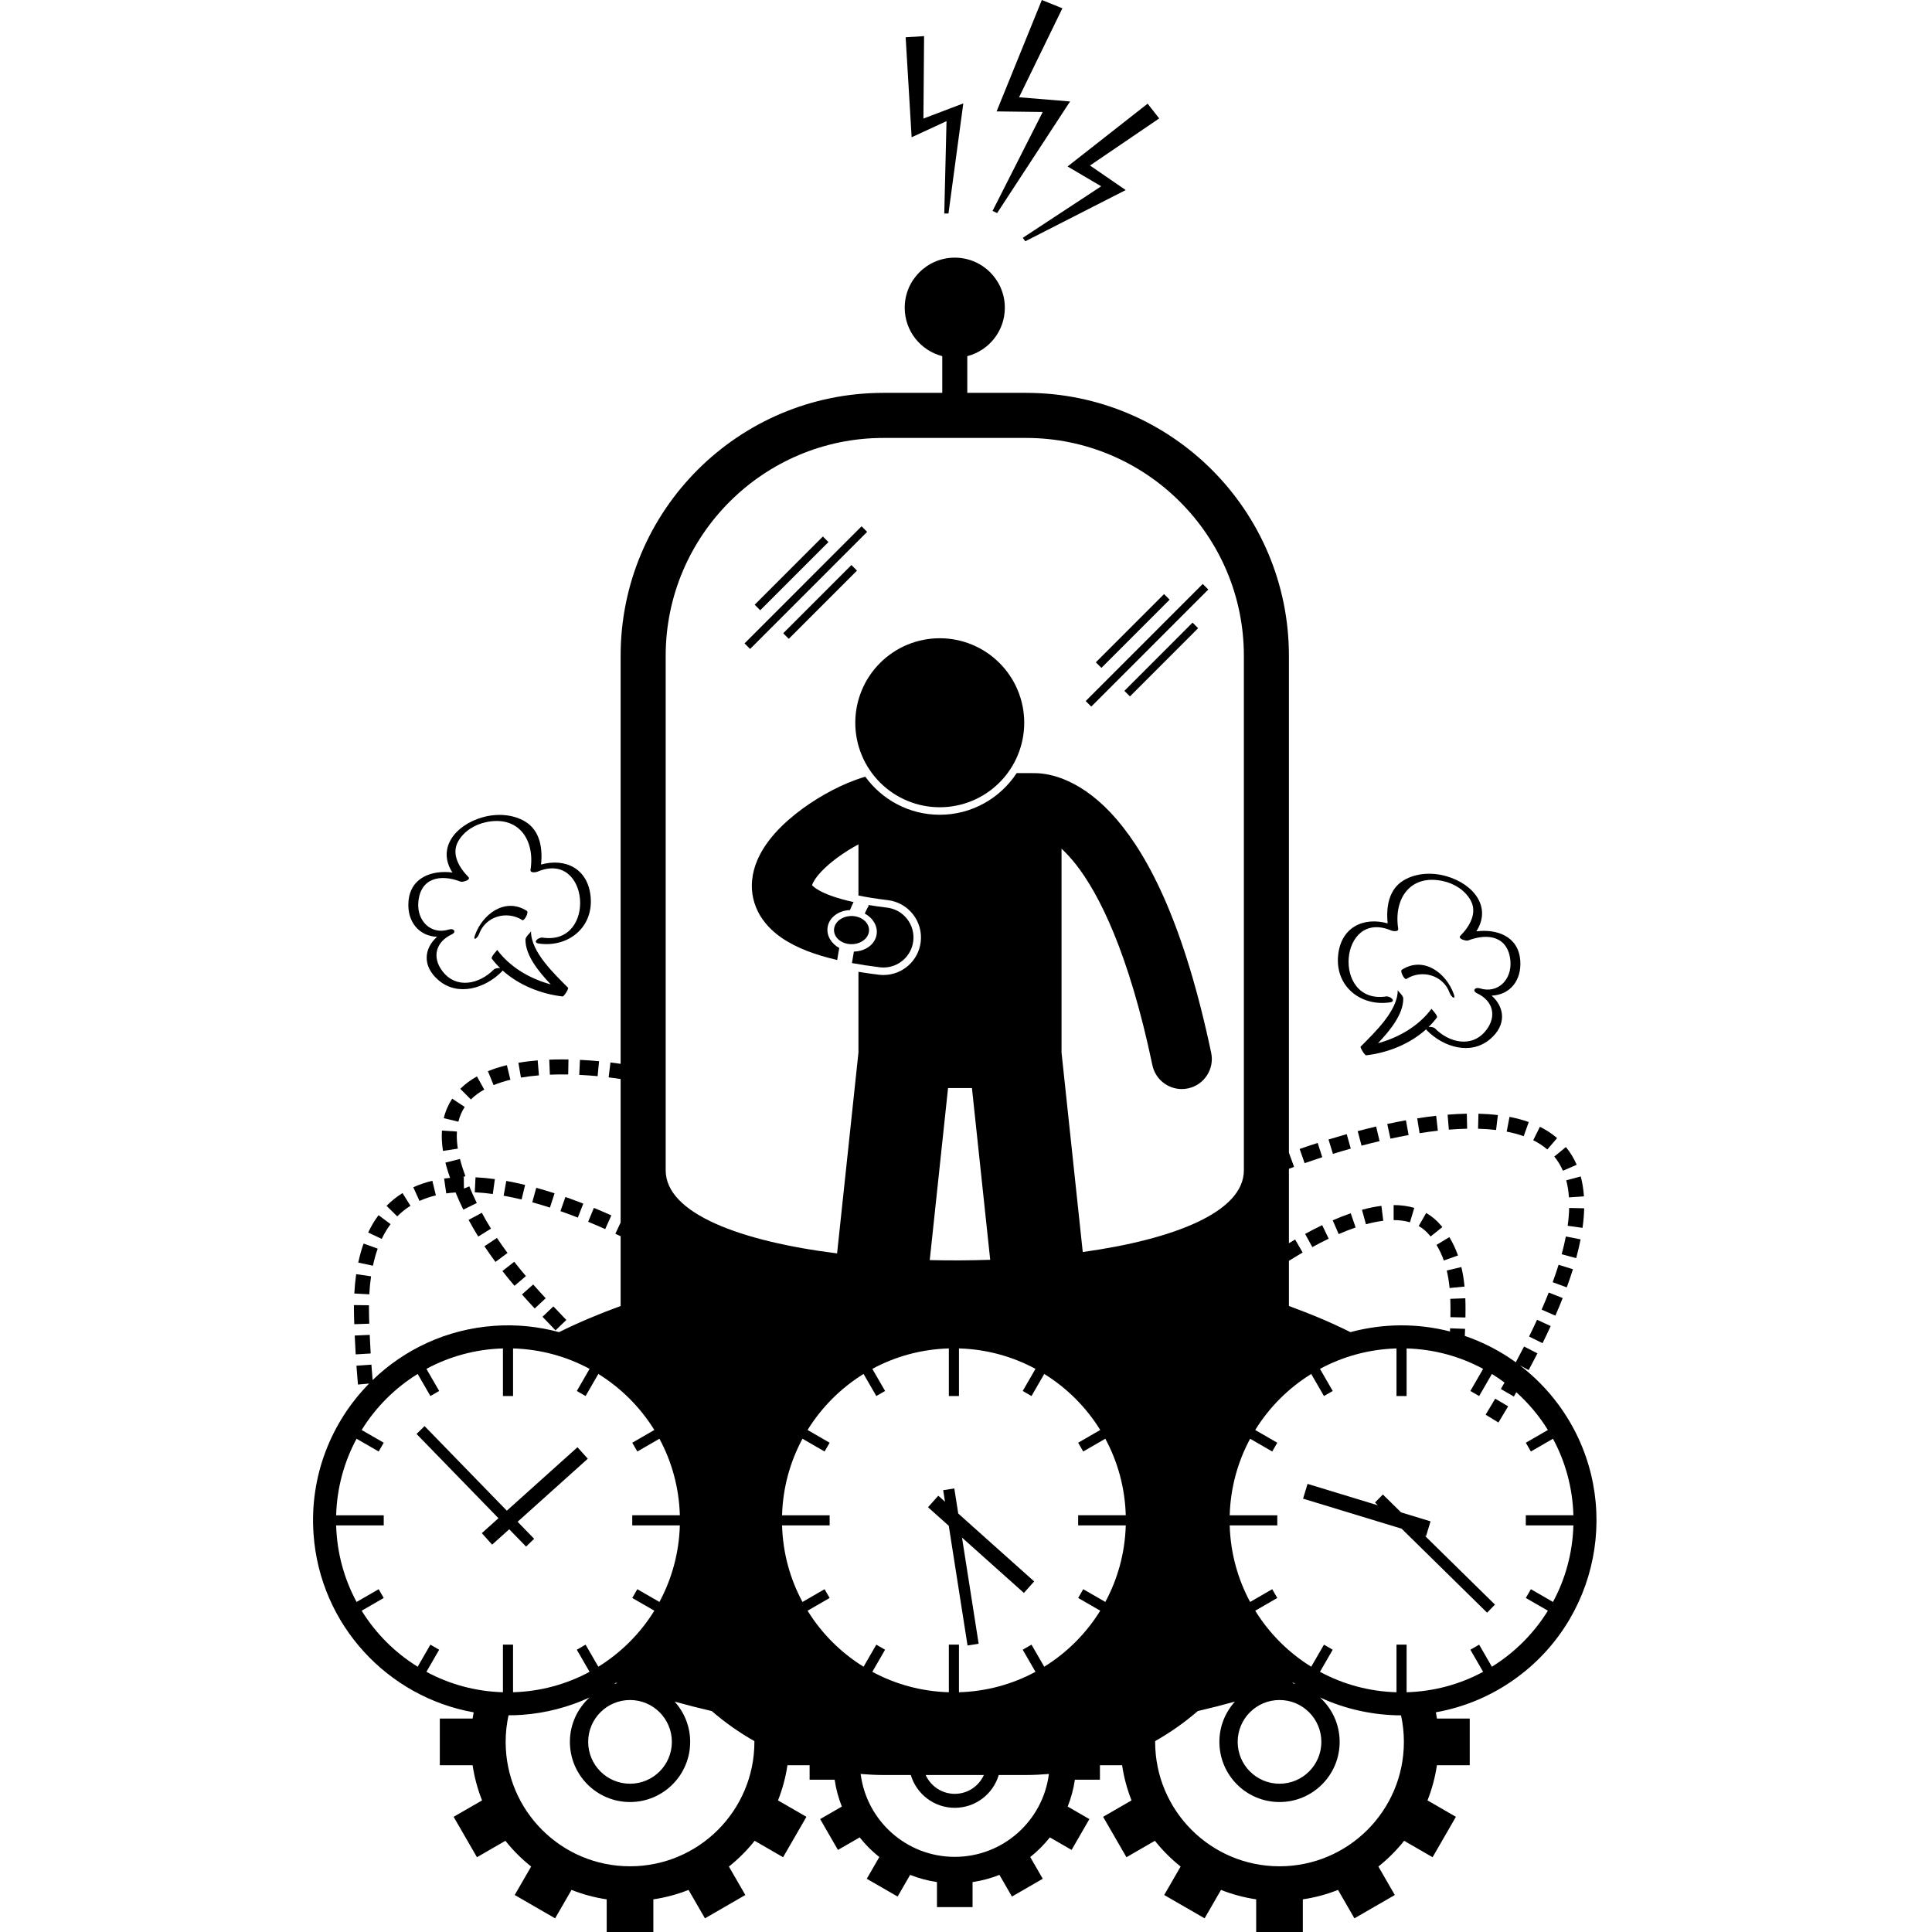 <?xml version="1.0"?>
<svg xmlns="http://www.w3.org/2000/svg" xmlns:xlink="http://www.w3.org/1999/xlink" width="1000" zoomAndPan="magnify" viewBox="0 0 750 750" height="1000" preserveAspectRatio="xMidYMid meet" version="1.0">
  <path fill="#000000" d="M 562.73 500.012 L 568.531 499.449 C 568.285 496.91 567.898 494.375 567.301 491.867 L 561.629 493.215 C 562.152 495.414 562.504 497.688 562.73 500.012 Z M 562.73 500.012 " fill-opacity="1" fill-rule="nonzero"/>
  <path fill="#000000" d="M 549.016 468.906 C 546.465 468.145 543.773 467.809 541.008 467.809 L 541.008 473.641 C 543.305 473.637 545.426 473.918 547.344 474.496 Z M 549.016 468.906 " fill-opacity="1" fill-rule="nonzero"/>
  <path fill="#000000" d="M 554.957 479.512 C 555.094 479.672 555.23 479.84 555.359 480 L 559.914 476.363 C 559.758 476.164 559.598 475.969 559.438 475.773 C 557.742 473.742 555.785 472.109 553.641 470.883 L 550.742 475.941 C 552.293 476.832 553.691 477.992 554.957 479.512 Z M 554.957 479.512 " fill-opacity="1" fill-rule="nonzero"/>
  <path fill="#000000" d="M 568.879 511.445 C 568.895 510.363 568.91 509.281 568.91 508.191 C 568.91 506.793 568.891 505.387 568.836 503.98 L 563.008 504.207 C 563.059 505.527 563.082 506.855 563.078 508.191 C 563.082 509.23 563.066 510.277 563.047 511.324 Z M 568.879 511.445 " fill-opacity="1" fill-rule="nonzero"/>
  <path fill="#000000" d="M 536.266 468.113 C 533.793 468.418 531.27 468.941 528.715 469.641 L 530.258 475.266 C 532.582 474.629 534.836 474.164 536.98 473.898 Z M 536.266 468.113 " fill-opacity="1" fill-rule="nonzero"/>
  <path fill="#000000" d="M 506.645 479.004 L 509.438 484.121 L 509.441 484.121 C 511.543 482.973 513.668 481.875 515.793 480.852 L 513.27 475.594 C 511.043 476.668 508.828 477.809 506.645 479.004 Z M 506.645 479.004 " fill-opacity="1" fill-rule="nonzero"/>
  <path fill="#000000" d="M 517.348 473.723 L 519.676 479.074 C 521.891 478.109 524.086 477.246 526.25 476.504 L 524.359 470.988 C 522.031 471.785 519.688 472.707 517.348 473.723 Z M 517.348 473.723 " fill-opacity="1" fill-rule="nonzero"/>
  <path fill="#000000" d="M 565.988 487.375 C 565.129 484.945 564.027 482.555 562.629 480.25 L 557.645 483.277 C 558.824 485.215 559.75 487.227 560.488 489.316 Z M 565.988 487.375 " fill-opacity="1" fill-rule="nonzero"/>
  <path fill="#000000" d="M 226.434 467.242 L 226.43 467.242 C 224.156 466.355 221.844 465.488 219.492 464.668 L 217.562 470.168 C 219.84 470.969 222.094 471.805 224.309 472.672 Z M 226.434 467.242 " fill-opacity="1" fill-rule="nonzero"/>
  <path fill="#000000" d="M 206.625 466.727 C 208.918 467.363 211.211 468.055 213.488 468.789 L 215.285 463.246 C 212.934 462.48 210.559 461.762 208.172 461.105 Z M 206.625 466.727 " fill-opacity="1" fill-rule="nonzero"/>
  <path fill="#000000" d="M 203.852 459.98 L 203.848 459.984 L 203.852 459.984 Z M 203.852 459.98 " fill-opacity="1" fill-rule="nonzero"/>
  <path fill="#000000" d="M 195.512 464.176 C 197.816 464.59 200.145 465.086 202.477 465.648 L 203.848 459.984 C 201.414 459.391 198.977 458.871 196.543 458.434 Z M 195.512 464.176 " fill-opacity="1" fill-rule="nonzero"/>
  <path fill="#000000" d="M 173.23 463.277 C 174.41 463.109 175.625 462.988 176.855 462.902 C 177.793 465.191 178.797 467.414 179.859 469.578 L 185.09 467.008 C 184.062 464.91 183.09 462.758 182.184 460.543 L 180.102 461.395 L 180.043 456.934 L 180.039 456.934 C 179.898 456.938 179.762 456.949 179.621 456.953 L 180.656 456.578 C 180.277 455.535 179.918 454.48 179.57 453.414 C 179.176 452.203 178.84 451.031 178.559 449.902 L 172.902 451.332 C 173.223 452.59 173.594 453.887 174.023 455.211 C 174.25 455.902 174.488 456.574 174.723 457.254 C 173.949 457.332 173.172 457.395 172.41 457.5 Z M 173.23 463.277 " fill-opacity="1" fill-rule="nonzero"/>
  <path fill="#000000" d="M 143.527 518.195 L 137.703 518.449 C 137.809 520.953 137.938 523.395 138.078 525.77 L 143.898 525.422 C 143.758 523.078 143.637 520.672 143.527 518.195 Z M 143.527 518.195 " fill-opacity="1" fill-rule="nonzero"/>
  <path fill="#000000" d="M 167.84 458.367 L 167.84 458.371 L 167.844 458.367 Z M 167.84 458.367 " fill-opacity="1" fill-rule="nonzero"/>
  <path fill="#000000" d="M 162.848 466.203 C 164.848 465.293 166.969 464.578 169.207 464.039 L 167.84 458.371 C 165.277 458.988 162.797 459.82 160.434 460.895 Z M 162.848 466.203 " fill-opacity="1" fill-rule="nonzero"/>
  <path fill="#000000" d="M 144.047 495.465 L 138.273 494.633 L 138.273 494.629 C 137.93 497.004 137.688 499.504 137.543 502.137 L 143.363 502.453 C 143.496 499.984 143.727 497.656 144.047 495.465 Z M 144.047 495.465 " fill-opacity="1" fill-rule="nonzero"/>
  <path fill="#000000" d="M 230.543 468.898 L 228.32 474.289 C 230.582 475.223 232.793 476.18 234.941 477.141 L 237.324 471.816 C 235.129 470.832 232.863 469.855 230.543 468.898 Z M 230.543 468.898 " fill-opacity="1" fill-rule="nonzero"/>
  <path fill="#000000" d="M 151.621 475.215 L 146.953 471.723 C 145.441 473.738 144.094 475.98 142.918 478.453 L 148.188 480.953 C 149.203 478.809 150.352 476.91 151.621 475.215 Z M 151.621 475.215 " fill-opacity="1" fill-rule="nonzero"/>
  <path fill="#000000" d="M 146.629 484.723 L 141.141 482.754 C 140.32 485.051 139.629 487.508 139.07 490.141 L 144.773 491.348 C 145.281 488.957 145.902 486.746 146.629 484.723 Z M 146.629 484.723 " fill-opacity="1" fill-rule="nonzero"/>
  <path fill="#000000" d="M 184.305 462.844 C 186.598 462.961 188.941 463.184 191.312 463.508 L 192.102 457.727 C 189.578 457.387 187.074 457.145 184.598 457.023 Z M 184.305 462.844 " fill-opacity="1" fill-rule="nonzero"/>
  <path fill="#000000" d="M 137.531 514.055 L 143.359 513.852 C 143.328 512.941 143.297 512.023 143.273 511.094 C 143.238 509.984 143.223 508.902 143.223 507.84 C 143.223 507.457 143.227 507.074 143.227 506.699 L 137.398 506.637 C 137.395 507.031 137.391 507.434 137.391 507.84 C 137.391 508.957 137.41 510.102 137.445 511.273 C 137.469 512.199 137.504 513.129 137.531 514.055 Z M 137.531 514.055 " fill-opacity="1" fill-rule="nonzero"/>
  <path fill="#000000" d="M 159.34 468.082 L 156.25 463.141 C 154.031 464.527 151.953 466.18 150.055 468.109 L 154.207 472.199 C 155.781 470.602 157.496 469.238 159.34 468.082 Z M 159.34 468.082 " fill-opacity="1" fill-rule="nonzero"/>
  <path fill="#000000" d="M 189.41 415.836 L 191.609 421.238 C 193.645 420.406 195.836 419.719 198.137 419.164 L 196.766 413.496 C 194.23 414.109 191.762 414.879 189.41 415.836 Z M 189.41 415.836 " fill-opacity="1" fill-rule="nonzero"/>
  <path fill="#000000" d="M 201.242 412.574 L 202.23 418.324 C 204.516 417.934 206.859 417.648 209.215 417.449 L 208.73 411.637 C 206.227 411.844 203.719 412.148 201.242 412.574 Z M 201.242 412.574 " fill-opacity="1" fill-rule="nonzero"/>
  <path fill="#000000" d="M 224.859 417.258 C 227.41 417.379 229.816 417.566 231.996 417.77 L 232.551 411.965 L 232.547 411.965 C 230.289 411.75 227.793 411.559 225.141 411.434 Z M 224.859 417.258 " fill-opacity="1" fill-rule="nonzero"/>
  <path fill="#000000" d="M 175.539 426.504 C 174.07 428.734 172.953 431.262 172.273 434.074 L 177.941 435.441 C 178.469 433.27 179.305 431.387 180.406 429.719 L 175.543 426.504 Z M 175.539 426.504 " fill-opacity="1" fill-rule="nonzero"/>
  <path fill="#000000" d="M 211.84 503.98 C 210.238 502.262 208.613 500.48 206.984 498.637 L 202.621 502.504 C 204.289 504.387 205.945 506.203 207.574 507.953 Z M 211.84 503.98 " fill-opacity="1" fill-rule="nonzero"/>
  <path fill="#000000" d="M 204.16 495.375 C 202.633 493.578 201.117 491.73 199.621 489.816 L 195.035 493.414 C 196.582 495.391 198.148 497.305 199.719 499.148 Z M 204.16 495.375 " fill-opacity="1" fill-rule="nonzero"/>
  <path fill="#000000" d="M 178.676 422.676 L 182.789 426.809 C 184.262 425.344 186.008 424.066 187.988 422.965 L 185.148 417.867 C 182.773 419.191 180.586 420.777 178.676 422.676 Z M 178.676 422.676 " fill-opacity="1" fill-rule="nonzero"/>
  <path fill="#000000" d="M 219.852 512.398 C 218.23 510.711 216.543 508.961 214.82 507.148 L 210.594 511.168 L 210.59 511.164 C 212.336 513 214.031 514.758 215.652 516.441 Z M 219.852 512.398 " fill-opacity="1" fill-rule="nonzero"/>
  <path fill="#000000" d="M 213.219 411.359 L 213.457 417.188 C 215.07 417.121 216.672 417.094 218.25 417.094 C 219.031 417.094 219.809 417.098 220.574 417.113 L 220.68 411.285 L 220.68 411.281 C 219.879 411.27 219.07 411.258 218.25 411.262 C 216.602 411.258 214.918 411.289 213.219 411.359 Z M 213.219 411.359 " fill-opacity="1" fill-rule="nonzero"/>
  <path fill="#000000" d="M 197.02 486.402 C 195.617 484.508 194.246 482.566 192.91 480.559 L 188.055 483.789 C 189.449 485.883 190.879 487.906 192.332 489.871 Z M 197.02 486.402 " fill-opacity="1" fill-rule="nonzero"/>
  <path fill="#000000" d="M 190.602 476.957 C 189.367 474.961 188.176 472.91 187.039 470.801 L 181.91 473.562 C 183.105 475.785 184.352 477.934 185.645 480.027 Z M 190.602 476.957 " fill-opacity="1" fill-rule="nonzero"/>
  <path fill="#000000" d="M 171.492 440.914 C 171.496 442.777 171.652 444.734 171.969 446.781 L 177.73 445.891 C 177.453 444.109 177.324 442.457 177.324 440.914 C 177.324 440.348 177.344 439.793 177.379 439.258 L 171.559 438.891 C 171.516 439.551 171.492 440.227 171.492 440.914 Z M 171.492 440.914 " fill-opacity="1" fill-rule="nonzero"/>
  <path fill="#000000" d="M 240.926 474.562 L 238.883 478.941 C 239.578 479.27 240.25 479.59 240.926 479.914 L 240.926 506.992 C 232.387 510.09 224.391 513.48 217.031 517.137 C 209.035 514.965 200.547 514.062 191.812 514.688 C 173.383 516.004 156.977 523.82 144.656 535.73 C 144.484 533.785 144.324 531.801 144.18 529.754 L 138.363 530.164 L 138.367 530.164 C 138.543 532.676 138.738 535.117 138.957 537.48 L 143.297 537.09 C 128.582 552.047 120.109 573.004 121.719 595.582 C 124.238 630.887 150.57 658.793 183.883 664.727 C 183.73 665.523 183.59 666.328 183.469 667.137 L 170.734 667.137 L 170.734 685.25 L 183.469 685.25 C 184.168 690.004 185.414 694.578 187.133 698.914 L 176.098 705.285 L 185.156 720.973 L 196.199 714.594 C 199.137 718.297 202.488 721.648 206.191 724.59 L 199.812 735.637 L 215.496 744.695 L 221.867 733.66 C 226.203 735.375 230.77 736.625 235.523 737.324 L 235.523 750.062 L 253.629 750.062 L 253.629 737.324 C 258.383 736.625 262.953 735.375 267.289 733.66 L 273.66 744.695 L 289.336 735.637 L 282.961 724.594 C 286.66 721.652 290.016 718.297 292.953 714.594 L 303.996 720.973 L 313.051 705.285 L 302.02 698.914 C 303.734 694.574 304.984 690.004 305.684 685.25 L 314.289 685.25 L 314.289 690.879 L 324.008 690.879 C 324.539 694.508 325.492 697.996 326.801 701.309 L 318.383 706.168 L 325.293 718.141 L 333.723 713.273 C 335.965 716.102 338.523 718.66 341.348 720.902 L 336.48 729.332 L 348.449 736.246 L 353.309 727.82 C 356.617 729.133 360.105 730.086 363.73 730.617 L 363.73 740.34 L 377.547 740.34 L 377.547 730.617 C 381.176 730.086 384.664 729.133 387.973 727.82 L 392.836 736.246 L 404.797 729.332 L 399.934 720.902 C 402.758 718.66 405.316 716.102 407.559 713.273 L 415.988 718.141 L 422.898 706.168 L 414.477 701.309 C 415.789 697.996 416.738 694.508 417.273 690.879 L 426.992 690.879 L 426.992 685.25 L 435.598 685.25 C 436.297 690.004 437.543 694.574 439.258 698.91 L 428.227 705.285 L 437.285 720.973 L 448.328 714.594 C 451.266 718.297 454.617 721.648 458.316 724.59 L 451.941 735.637 L 467.625 744.695 L 473.992 733.66 C 478.328 735.375 482.898 736.621 487.648 737.32 L 487.648 750.062 L 505.758 750.062 L 505.758 737.32 C 510.512 736.621 515.082 735.375 519.418 733.656 L 525.785 744.695 L 541.465 735.637 L 535.09 724.59 C 538.789 721.652 542.145 718.297 545.082 714.594 L 556.129 720.973 L 565.184 705.285 L 554.152 698.91 C 555.867 694.574 557.113 690.004 557.812 685.25 L 570.551 685.25 L 570.551 667.133 L 557.812 667.133 C 557.695 666.32 557.551 665.516 557.398 664.711 C 568.543 662.727 579.414 658.219 589.129 651.02 C 622.711 626.133 629.762 578.723 604.883 545.129 C 600.551 539.281 595.531 534.258 590.027 530.047 L 593.414 531.875 C 594.602 529.66 595.746 527.492 596.832 525.367 L 591.645 522.711 C 590.621 524.707 589.543 526.754 588.422 528.836 C 582.309 524.41 575.633 520.988 568.641 518.598 C 568.676 517.688 568.711 516.777 568.742 515.855 L 562.918 515.648 C 562.906 516.055 562.895 516.465 562.875 516.871 C 550.309 513.652 536.98 513.684 524.254 517.137 C 516.895 513.477 508.898 510.086 500.355 506.988 L 500.355 489.457 C 502.102 488.363 503.883 487.281 505.691 486.23 L 502.766 481.184 C 501.953 481.656 501.156 482.137 500.355 482.617 L 500.355 453.723 C 500.977 453.492 501.629 453.25 502.359 452.984 L 500.363 447.504 C 500.359 447.504 500.359 447.504 500.355 447.508 L 500.355 254.57 C 500.355 198.203 454.68 152.508 398.332 152.508 L 375.5 152.508 L 375.5 138.262 C 383.879 136.102 390.074 128.516 390.074 119.461 C 390.074 108.723 381.375 100.02 370.641 100.02 C 359.91 100.02 351.207 108.723 351.207 119.461 C 351.207 128.516 357.406 136.102 365.785 138.262 L 365.785 152.508 L 342.949 152.508 C 286.605 152.508 240.926 198.203 240.926 254.57 L 240.926 412.977 C 239.824 412.812 238.508 412.629 236.977 412.441 L 236.27 418.234 C 238.188 418.465 239.75 418.691 240.926 418.875 Z M 377.309 422.383 L 384.395 489.047 C 376.609 489.312 368.738 489.355 360.926 489.168 L 368.031 422.383 Z M 512.949 676.191 C 512.949 685.168 505.68 692.438 496.707 692.438 C 487.738 692.438 480.465 685.168 480.465 676.191 C 480.465 667.219 487.738 659.945 496.707 659.945 C 505.68 659.945 512.949 667.219 512.949 676.191 Z M 370.645 696.367 C 365.609 696.367 361.285 693.363 359.344 689.055 L 381.938 689.055 C 379.996 693.363 375.676 696.367 370.645 696.367 Z M 260.816 676.191 C 260.816 685.168 253.547 692.438 244.574 692.438 C 235.605 692.438 228.332 685.168 228.332 676.191 C 228.332 667.219 235.602 659.945 244.574 659.945 C 253.547 659.945 260.816 667.219 260.816 676.191 Z M 311.523 558.516 L 320.098 563.469 L 322.062 560.062 L 313.496 555.117 C 318.957 546.289 326.41 538.828 335.238 533.367 L 340.184 541.938 L 343.59 539.973 L 338.637 531.391 C 347.52 526.594 357.617 523.77 368.34 523.457 L 368.34 541.945 L 372.27 541.945 L 372.27 523.457 C 382.996 523.77 393.09 526.594 401.973 531.391 L 397.023 539.977 L 400.426 541.938 L 405.375 533.367 C 414.199 538.828 421.652 546.285 427.113 555.113 L 418.543 560.066 L 420.508 563.473 L 429.086 558.516 C 433.883 567.398 436.707 577.5 437.02 588.23 L 418.543 588.23 L 418.539 592.16 L 437.02 592.16 C 436.707 602.891 433.883 612.988 429.086 621.871 L 420.508 616.922 L 418.543 620.324 L 427.113 625.273 C 421.652 634.102 414.199 641.559 405.371 647.02 L 400.422 638.453 L 397.02 640.422 L 401.973 648.996 C 393.09 653.793 382.992 656.617 372.266 656.93 L 372.266 638.449 L 368.34 638.449 L 368.34 656.93 C 357.613 656.617 347.52 653.793 338.637 648.996 L 343.582 640.422 L 340.184 638.453 L 335.238 647.023 C 326.414 641.562 318.957 634.105 313.5 625.277 L 322.062 620.328 L 320.094 616.926 L 311.523 621.875 C 306.727 612.992 303.902 602.895 303.594 592.164 L 322.066 592.164 L 322.066 588.234 L 303.594 588.234 C 303.902 577.5 306.727 567.402 311.523 558.516 Z M 239.594 653.387 C 239.195 653.477 238.801 653.586 238.406 653.695 C 238.645 653.539 238.879 653.375 239.117 653.215 C 239.273 653.273 239.434 653.328 239.594 653.387 Z M 502.848 653.684 C 502.461 653.582 502.082 653.473 501.688 653.387 C 501.84 653.332 501.992 653.277 502.141 653.223 C 502.375 653.379 502.613 653.531 502.848 653.684 Z M 165.535 648.996 L 170.484 640.422 L 167.082 638.453 L 162.137 647.023 C 153.312 641.562 145.859 634.105 140.398 625.277 L 148.961 620.328 L 146.996 616.926 L 138.422 621.875 C 133.629 612.992 130.801 602.895 130.492 592.164 L 148.969 592.164 L 148.965 588.234 L 130.492 588.234 C 130.801 577.504 133.625 567.402 138.422 558.52 L 146.996 563.469 L 148.965 560.062 L 140.395 555.121 C 145.855 546.289 153.312 538.832 162.137 533.367 L 167.086 541.941 L 170.488 539.973 L 165.535 531.395 C 174.418 526.598 184.516 523.77 195.242 523.461 L 195.242 541.945 L 199.168 541.945 L 199.168 523.461 C 209.895 523.77 219.988 526.594 228.875 531.391 L 223.922 539.977 L 227.324 541.941 L 232.273 533.367 C 241.098 538.832 248.555 546.289 254.012 555.117 L 245.445 560.066 L 247.41 563.473 L 255.988 558.516 C 260.781 567.402 263.609 577.5 263.918 588.23 L 245.441 588.23 L 245.438 592.16 L 263.914 592.16 C 263.602 602.891 260.781 612.992 255.988 621.875 L 247.406 616.922 L 245.441 620.328 L 254.012 625.273 C 248.551 634.102 241.098 641.559 232.27 647.023 L 227.324 638.453 L 223.918 640.422 L 228.871 649 C 219.988 653.797 209.891 656.621 199.164 656.93 L 199.164 638.449 L 195.238 638.449 L 195.238 656.93 C 184.512 656.617 174.418 653.793 165.535 648.996 Z M 244.57 724.492 C 217.902 724.492 196.293 702.875 196.293 676.191 C 196.293 672.652 196.684 669.203 197.41 665.875 C 199.129 665.871 200.852 665.828 202.59 665.703 C 211.961 665.035 220.805 662.672 228.859 658.961 C 224.184 663.23 221.234 669.355 221.234 676.188 C 221.234 689.094 231.68 699.547 244.578 699.547 C 257.473 699.547 267.922 689.094 267.922 676.188 C 267.922 670.168 265.625 664.699 261.887 660.559 C 266.574 661.863 271.383 663.094 276.309 664.234 C 281.406 668.641 286.945 672.551 292.852 675.891 C 292.852 675.988 292.859 676.09 292.859 676.191 C 292.859 702.875 271.238 724.492 244.57 724.492 Z M 370.637 720.828 C 351.871 720.828 336.398 706.797 334.102 688.648 C 337.02 688.898 339.965 689.055 342.949 689.055 L 353.574 689.055 C 355.762 696.422 362.57 701.793 370.645 701.793 C 378.715 701.793 385.52 696.422 387.711 689.055 L 398.332 689.055 C 401.316 689.055 404.262 688.898 407.184 688.648 C 404.883 706.797 389.402 720.828 370.637 720.828 Z M 544.988 676.191 C 544.988 702.875 523.367 724.492 496.703 724.492 C 470.035 724.492 448.426 702.875 448.426 676.191 C 448.426 676.094 448.434 675.992 448.434 675.891 C 454.34 672.551 459.875 668.641 464.977 664.234 C 469.902 663.094 474.711 661.867 479.398 660.559 C 475.66 664.699 473.363 670.168 473.363 676.188 C 473.363 689.098 483.809 699.547 496.707 699.547 C 509.602 699.547 520.051 689.098 520.051 676.188 C 520.051 669.359 517.102 663.234 512.426 658.965 C 522.316 663.508 533.059 665.863 543.879 665.902 C 544.598 669.219 544.988 672.66 544.988 676.191 Z M 542.117 523.461 L 542.117 541.945 L 546.043 541.945 L 546.043 523.461 C 556.77 523.77 566.867 526.594 575.75 531.391 L 570.797 539.977 L 574.203 541.941 L 579.152 533.367 C 580.836 534.41 582.477 535.52 584.055 536.703 C 583.578 537.543 583.125 538.359 582.633 539.219 L 587.684 542.133 C 588.012 541.562 588.305 541.023 588.625 540.465 C 593.379 544.727 597.516 549.66 600.891 555.117 L 592.32 560.066 L 594.285 563.473 L 602.863 558.516 C 607.66 567.402 610.48 577.5 610.793 588.23 L 592.316 588.23 L 592.316 592.16 L 610.793 592.16 C 610.48 602.891 607.66 612.992 602.863 621.875 L 594.285 616.922 L 592.32 620.328 L 600.891 625.273 C 595.43 634.102 587.973 641.559 579.148 647.023 L 574.199 638.453 L 570.797 640.422 L 575.746 649 C 566.863 653.797 556.77 656.621 546.043 656.93 L 546.043 638.449 L 542.117 638.449 L 542.117 656.93 C 531.391 656.621 521.293 653.797 512.41 648.996 L 517.359 640.426 L 513.961 638.457 L 509.016 647.023 C 500.188 641.562 492.734 634.105 487.273 625.277 L 495.84 620.332 L 493.871 616.926 L 485.297 621.879 C 480.504 612.992 477.68 602.895 477.367 592.164 L 495.844 592.164 L 495.84 588.234 L 477.367 588.234 C 477.68 577.504 480.5 567.406 485.297 558.52 L 493.871 563.473 L 495.84 560.066 L 487.273 555.121 C 492.73 546.293 500.188 538.832 509.016 533.371 L 513.961 541.941 L 517.363 539.973 L 512.41 531.395 C 521.297 526.598 531.391 523.773 542.117 523.461 Z M 258.418 254.57 C 258.418 207.941 296.34 170.008 342.949 170.008 L 398.332 170.008 C 444.945 170.008 482.867 207.941 482.867 254.57 L 482.867 454.316 C 482.867 470.527 455.723 481.098 420.324 486.039 L 412.086 408.598 L 412.086 329.449 C 413.758 331.008 415.59 332.961 417.594 335.473 C 426.625 346.922 438.219 369.91 447.359 413.5 C 448.512 418.996 453.359 422.766 458.758 422.766 C 459.555 422.766 460.359 422.684 461.168 422.516 C 467.469 421.191 471.504 415.004 470.18 408.699 C 459.887 359.891 446.496 333.27 433.5 318.094 C 427.008 310.539 420.535 305.934 414.879 303.328 C 409.227 300.703 404.48 300.129 401.699 300.137 C 401.523 300.137 401.367 300.145 401.203 300.145 C 401.078 300.141 400.953 300.125 400.824 300.125 L 394.668 300.125 C 388.277 309.852 377.285 316.289 364.809 316.289 C 352.934 316.289 342.402 310.457 335.906 301.508 C 333.617 302.168 331.355 303.02 328.949 304 C 321.27 307.285 313.008 312.199 305.922 318.426 C 302.395 321.559 299.152 325.02 296.543 329.105 C 293.977 333.168 291.895 338.062 291.863 343.875 C 291.824 348.289 293.289 353.016 295.977 356.801 C 300.043 362.543 305.969 366.266 313.309 369.156 C 316.789 370.504 320.672 371.664 325.004 372.672 C 325.258 371.031 325.523 369.465 325.809 368.016 C 322.723 366.309 320.828 363.258 321.258 360.059 C 321.777 356.207 325.496 353.438 329.953 353.293 C 330.477 352.004 330.953 350.98 331.359 350.191 C 324.875 348.754 320.438 347.09 317.934 345.633 C 316.301 344.711 315.523 343.961 315.23 343.625 C 315.402 342.926 316.5 340.785 318.734 338.453 C 322.152 334.742 327.859 330.637 333.25 327.785 L 333.25 347.625 C 336.41 348.285 340.184 348.91 344.684 349.441 C 352.672 350.406 358.379 357.68 357.418 365.664 C 356.539 372.98 350.324 378.496 342.961 378.496 C 342.383 378.496 341.793 378.461 341.207 378.395 C 338.418 378.055 335.777 377.676 333.25 377.258 L 333.25 408.598 L 324.957 486.57 C 287.621 481.887 258.418 471.137 258.418 454.316 Z M 258.418 254.57 " fill-opacity="1" fill-rule="nonzero"/>
  <path fill="#000000" d="M 425.406 257.109 L 451.879 230.625 L 454.039 232.789 L 427.57 259.27 Z M 425.406 257.109 " fill-opacity="1" fill-rule="nonzero"/>
  <path fill="#000000" d="M 436.484 268.188 L 462.953 241.703 L 465.113 243.867 L 438.645 270.348 Z M 436.484 268.188 " fill-opacity="1" fill-rule="nonzero"/>
  <path fill="#000000" d="M 421.469 272.145 L 466.898 226.695 L 469.059 228.855 L 423.629 274.305 Z M 421.469 272.145 " fill-opacity="1" fill-rule="nonzero"/>
  <path fill="#000000" d="M 292.969 234.75 L 319.441 208.266 L 321.602 210.43 L 295.129 236.91 Z M 292.969 234.75 " fill-opacity="1" fill-rule="nonzero"/>
  <path fill="#000000" d="M 304.047 245.828 L 330.52 219.348 L 332.68 221.508 L 306.207 247.992 Z M 304.047 245.828 " fill-opacity="1" fill-rule="nonzero"/>
  <path fill="#000000" d="M 289.027 249.762 L 334.461 204.312 L 336.621 206.473 L 291.191 251.926 Z M 289.027 249.762 " fill-opacity="1" fill-rule="nonzero"/>
  <path fill="#000000" d="M 375.598 638.773 L 379.914 638.094 L 373.453 596.902 L 397.473 618.375 L 401.461 613.906 L 371.988 587.555 L 370.461 577.816 L 366.148 578.492 L 366.848 582.965 L 364.246 580.637 L 360.254 585.105 L 368.312 592.309 Z M 375.598 638.773 " fill-opacity="1" fill-rule="nonzero"/>
  <path fill="#000000" d="M 193.5 589.367 L 187.039 595.168 L 191.043 599.625 L 197.68 593.664 L 204.223 600.391 L 207.352 597.348 L 200.93 590.746 L 228.18 566.273 L 224.176 561.812 L 196.75 586.445 L 164.82 553.609 L 161.691 556.656 Z M 193.5 589.367 " fill-opacity="1" fill-rule="nonzero"/>
  <path fill="#000000" d="M 507.59 576.043 L 505.844 581.777 L 544.109 593.438 L 577.285 626.035 L 580.348 622.914 L 553.141 596.188 L 553.59 596.324 L 555.336 590.59 L 543.895 587.105 L 536.828 580.164 L 533.77 583.277 L 534.867 584.355 Z M 507.59 576.043 " fill-opacity="1" fill-rule="nonzero"/>
  <path fill="#000000" d="M 341.551 375.496 C 342.027 375.555 342.496 375.582 342.965 375.582 C 348.781 375.582 353.812 371.238 354.527 365.316 C 355.297 358.918 350.738 353.109 344.348 352.34 C 341.68 352.023 339.211 351.668 336.926 351.281 L 337.078 351.395 L 337.293 351.539 C 337.277 351.562 337.246 351.609 337.199 351.688 C 337.102 351.84 336.945 352.098 336.738 352.484 C 336.473 352.98 336.117 353.707 335.711 354.641 C 338.836 356.34 340.754 359.414 340.324 362.633 C 339.797 366.527 336 369.312 331.48 369.398 C 331.219 370.785 330.965 372.273 330.723 373.855 C 334.074 374.477 337.66 375.023 341.551 375.496 Z M 341.551 375.496 " fill-opacity="1" fill-rule="nonzero"/>
  <path fill="#000000" d="M 397.605 280.57 C 397.605 281.645 397.551 282.715 397.445 283.785 C 397.34 284.855 397.184 285.918 396.977 286.969 C 396.766 288.023 396.504 289.066 396.191 290.094 C 395.883 291.121 395.52 292.133 395.109 293.125 C 394.699 294.117 394.238 295.086 393.734 296.035 C 393.227 296.98 392.676 297.902 392.078 298.797 C 391.48 299.691 390.844 300.551 390.16 301.383 C 389.48 302.211 388.758 303.008 388 303.766 C 387.242 304.527 386.445 305.246 385.617 305.93 C 384.785 306.609 383.922 307.25 383.031 307.848 C 382.137 308.445 381.219 308.996 380.27 309.504 C 379.324 310.008 378.352 310.469 377.359 310.879 C 376.367 311.289 375.359 311.652 374.332 311.965 C 373.305 312.273 372.262 312.535 371.211 312.746 C 370.156 312.953 369.094 313.113 368.027 313.219 C 366.957 313.324 365.887 313.375 364.812 313.375 C 363.738 313.375 362.668 313.324 361.598 313.219 C 360.527 313.113 359.469 312.953 358.414 312.746 C 357.359 312.535 356.32 312.273 355.293 311.965 C 354.266 311.652 353.254 311.289 352.262 310.879 C 351.27 310.469 350.301 310.008 349.352 309.504 C 348.406 308.996 347.484 308.445 346.594 307.848 C 345.699 307.25 344.84 306.609 344.008 305.93 C 343.18 305.246 342.383 304.527 341.625 303.766 C 340.863 303.008 340.145 302.211 339.461 301.383 C 338.781 300.551 338.141 299.691 337.547 298.797 C 336.949 297.902 336.398 296.98 335.891 296.035 C 335.383 295.086 334.926 294.117 334.516 293.125 C 334.105 292.133 333.742 291.121 333.43 290.094 C 333.117 289.066 332.859 288.023 332.648 286.969 C 332.438 285.918 332.281 284.855 332.176 283.785 C 332.07 282.719 332.02 281.645 332.02 280.57 C 332.02 279.496 332.07 278.426 332.176 277.355 C 332.281 276.285 332.438 275.223 332.648 274.172 C 332.859 273.117 333.117 272.074 333.43 271.047 C 333.742 270.02 334.105 269.008 334.516 268.016 C 334.926 267.023 335.383 266.055 335.891 265.105 C 336.398 264.16 336.949 263.238 337.547 262.344 C 338.141 261.453 338.781 260.59 339.461 259.758 C 340.145 258.93 340.863 258.133 341.625 257.375 C 342.383 256.613 343.18 255.895 344.008 255.211 C 344.84 254.531 345.699 253.891 346.594 253.293 C 347.484 252.695 348.406 252.145 349.352 251.641 C 350.301 251.133 351.27 250.672 352.262 250.262 C 353.254 249.852 354.266 249.488 355.293 249.18 C 356.32 248.867 357.359 248.605 358.414 248.395 C 359.469 248.188 360.527 248.027 361.598 247.922 C 362.668 247.816 363.738 247.766 364.812 247.766 C 365.887 247.766 366.957 247.816 368.027 247.922 C 369.094 248.027 370.156 248.188 371.211 248.395 C 372.262 248.605 373.305 248.867 374.332 249.18 C 375.359 249.488 376.367 249.852 377.359 250.262 C 378.352 250.672 379.324 251.133 380.27 251.641 C 381.219 252.145 382.137 252.695 383.031 253.293 C 383.922 253.891 384.785 254.531 385.617 255.211 C 386.445 255.895 387.242 256.613 388 257.375 C 388.758 258.133 389.48 258.93 390.16 259.758 C 390.844 260.59 391.48 261.453 392.078 262.344 C 392.676 263.238 393.227 264.16 393.734 265.105 C 394.238 266.055 394.699 267.023 395.109 268.016 C 395.52 269.008 395.883 270.02 396.191 271.047 C 396.504 272.074 396.766 273.117 396.977 274.172 C 397.184 275.223 397.34 276.285 397.445 277.355 C 397.551 278.426 397.605 279.496 397.605 280.57 Z M 397.605 280.57 " fill-opacity="1" fill-rule="nonzero"/>
  <path fill="#000000" d="M 337.363 361.062 C 337.363 361.422 337.32 361.777 337.234 362.129 C 337.145 362.48 337.016 362.824 336.844 363.156 C 336.676 363.488 336.465 363.801 336.215 364.102 C 335.969 364.398 335.688 364.676 335.371 364.93 C 335.055 365.184 334.711 365.41 334.34 365.609 C 333.969 365.809 333.578 365.977 333.164 366.113 C 332.75 366.25 332.324 366.355 331.887 366.426 C 331.449 366.496 331.008 366.531 330.562 366.531 C 330.113 366.531 329.672 366.496 329.234 366.426 C 328.797 366.355 328.371 366.25 327.957 366.113 C 327.547 365.977 327.152 365.809 326.781 365.609 C 326.41 365.41 326.066 365.184 325.75 364.93 C 325.434 364.676 325.152 364.398 324.906 364.102 C 324.656 363.801 324.449 363.488 324.277 363.156 C 324.105 362.824 323.977 362.48 323.891 362.129 C 323.801 361.777 323.758 361.422 323.758 361.062 C 323.758 360.703 323.801 360.348 323.891 359.996 C 323.977 359.645 324.105 359.301 324.277 358.969 C 324.449 358.641 324.656 358.324 324.906 358.023 C 325.152 357.727 325.434 357.449 325.75 357.195 C 326.066 356.941 326.41 356.715 326.781 356.516 C 327.152 356.316 327.547 356.148 327.957 356.012 C 328.371 355.875 328.797 355.77 329.234 355.699 C 329.672 355.629 330.113 355.594 330.562 355.594 C 331.008 355.594 331.449 355.629 331.887 355.699 C 332.324 355.77 332.75 355.875 333.164 356.012 C 333.578 356.148 333.969 356.316 334.34 356.516 C 334.711 356.715 335.055 356.941 335.371 357.195 C 335.688 357.449 335.969 357.727 336.215 358.023 C 336.465 358.324 336.676 358.641 336.844 358.969 C 337.016 359.301 337.145 359.645 337.234 359.996 C 337.32 360.348 337.363 360.703 337.363 361.062 Z M 337.363 361.062 " fill-opacity="1" fill-rule="nonzero"/>
  <path fill="#000000" d="M 527.059 439.105 L 528.551 444.742 C 530.828 444.141 533.164 443.551 535.551 442.988 L 534.211 437.312 C 531.773 437.887 529.379 438.488 527.059 439.105 Z M 527.059 439.105 " fill-opacity="1" fill-rule="nonzero"/>
  <path fill="#000000" d="M 545.781 434.887 C 543.344 435.328 540.918 435.816 538.531 436.332 L 539.77 442.035 C 542.094 441.527 544.453 441.055 546.82 440.625 Z M 545.781 434.887 " fill-opacity="1" fill-rule="nonzero"/>
  <path fill="#000000" d="M 601.98 514.773 L 596.684 512.336 C 595.715 514.445 594.68 516.617 593.582 518.844 L 598.809 521.422 C 599.93 519.156 600.988 516.938 601.98 514.773 Z M 601.98 514.773 " fill-opacity="1" fill-rule="nonzero"/>
  <path fill="#000000" d="M 524.371 445.887 L 522.789 440.27 C 520.336 440.965 517.969 441.664 515.727 442.352 L 517.441 447.93 C 519.645 447.25 521.961 446.562 524.371 445.887 Z M 524.371 445.887 " fill-opacity="1" fill-rule="nonzero"/>
  <path fill="#000000" d="M 584.895 439.297 C 587.23 439.746 589.434 440.332 591.492 441.07 L 593.453 435.578 C 591.078 434.727 588.582 434.066 585.992 433.57 Z M 584.895 439.297 " fill-opacity="1" fill-rule="nonzero"/>
  <path fill="#000000" d="M 513.301 449.23 L 511.516 443.684 C 508.969 444.504 506.625 445.293 504.527 446.023 L 506.445 451.531 C 508.504 450.816 510.805 450.039 513.301 449.23 Z M 513.301 449.23 " fill-opacity="1" fill-rule="nonzero"/>
  <path fill="#000000" d="M 610.609 492.719 L 605.043 490.984 C 604.367 493.152 603.605 495.406 602.746 497.75 L 608.219 499.754 C 609.109 497.328 609.906 494.984 610.609 492.719 Z M 610.609 492.719 " fill-opacity="1" fill-rule="nonzero"/>
  <path fill="#000000" d="M 604.465 441.805 C 602.449 440.07 600.207 438.617 597.797 437.414 L 595.195 442.637 C 597.227 443.648 599.051 444.84 600.668 446.227 Z M 604.465 441.805 " fill-opacity="1" fill-rule="nonzero"/>
  <path fill="#000000" d="M 614.977 469.062 L 609.148 468.926 C 609.098 471.078 608.906 473.387 608.566 475.848 L 614.336 476.656 C 614.707 473.992 614.922 471.465 614.977 469.062 Z M 614.977 469.062 " fill-opacity="1" fill-rule="nonzero"/>
  <path fill="#000000" d="M 606.723 454.484 L 612.074 452.164 C 610.961 449.598 609.547 447.297 607.871 445.273 L 603.375 448.984 C 604.703 450.59 605.82 452.402 606.723 454.484 Z M 606.723 454.484 " fill-opacity="1" fill-rule="nonzero"/>
  <path fill="#000000" d="M 569.426 432.328 C 566.965 432.379 564.473 432.508 561.965 432.715 L 562.438 438.523 L 562.438 438.527 C 564.836 438.332 567.207 438.207 569.539 438.164 Z M 569.426 432.328 " fill-opacity="1" fill-rule="nonzero"/>
  <path fill="#000000" d="M 557.516 433.145 C 555.066 433.418 552.613 433.754 550.164 434.145 L 551.074 439.902 C 553.441 439.531 555.812 439.203 558.172 438.938 Z M 557.516 433.145 " fill-opacity="1" fill-rule="nonzero"/>
  <path fill="#000000" d="M 598.453 508.395 L 603.793 510.73 C 604.816 508.395 605.766 506.117 606.637 503.906 L 601.215 501.762 C 600.371 503.91 599.449 506.117 598.453 508.395 Z M 598.453 508.395 " fill-opacity="1" fill-rule="nonzero"/>
  <path fill="#000000" d="M 609.066 464.816 L 614.883 464.43 C 614.695 461.664 614.281 459.086 613.641 456.691 L 608.008 458.199 C 608.543 460.195 608.902 462.395 609.066 464.816 Z M 609.066 464.816 " fill-opacity="1" fill-rule="nonzero"/>
  <path fill="#000000" d="M 573.781 438.172 L 573.777 438.172 C 576.184 438.23 578.527 438.391 580.777 438.66 L 581.469 432.871 C 579.016 432.578 576.496 432.406 573.93 432.344 Z M 573.781 438.172 " fill-opacity="1" fill-rule="nonzero"/>
  <path fill="#000000" d="M 613.586 481.121 L 607.863 480 C 607.434 482.188 606.895 484.48 606.238 486.887 L 611.867 488.422 C 612.555 485.887 613.125 483.457 613.586 481.121 Z M 613.586 481.121 " fill-opacity="1" fill-rule="nonzero"/>
  <path fill="#000000" d="M 585.461 545.934 L 580.445 542.969 C 579.242 545.004 578 547.07 576.715 549.18 L 581.691 552.223 C 582.988 550.086 584.246 547.992 585.461 545.934 Z M 585.461 545.934 " fill-opacity="1" fill-rule="nonzero"/>
  <path fill="#000000" d="M 539.609 389.113 C 542.195 388.723 539.66 386.59 538.094 386.824 C 516.941 389.992 519.848 352.617 540.086 361.227 C 540.73 361.5 542.988 361.832 542.781 360.52 C 540.957 348.781 547.512 339.277 560.121 342.02 C 564.508 342.969 568.672 345.527 570.891 349.496 C 573.656 354.457 570.387 359.766 566.902 363.289 C 565.773 364.43 569.152 365.383 569.895 365.098 C 577.848 362.027 585.586 363.629 586.348 373.152 C 586.918 380.258 581.492 385.906 574.406 383.66 C 572.559 383.074 571.387 384.652 573.391 385.59 C 579.582 388.492 581.105 394.414 577.012 399.816 C 571.59 406.961 562.637 404.848 557.074 399.242 C 556.598 398.758 555.434 398.551 554.582 398.664 C 555.75 397.523 556.84 396.305 557.816 394.988 C 558.309 394.332 555.664 391.664 555.707 391.609 C 550.723 398.316 543.008 402.789 534.93 404.98 C 539.738 399.926 544.836 393.598 544.746 387.531 C 544.73 386.441 542.594 384.715 542.59 384.344 C 542.707 392.332 533.449 400.988 528.207 406.289 C 527.879 406.617 529.812 409.723 530.32 409.668 C 538.648 408.715 547.27 405.32 553.633 399.566 C 553.691 399.711 553.797 399.867 553.973 400.051 C 560.32 406.445 570.914 409.859 578.531 403.328 C 584.891 397.883 584.168 391.027 579.051 386.5 C 585.922 386.277 590.801 380.781 590.156 372.785 C 589.406 363.383 580.973 360.539 573.105 361.551 C 579.109 352.293 572.234 343.188 561.359 340.102 C 555.984 338.582 549.773 338.84 544.91 341.738 C 539.047 345.234 538.031 352.207 538.699 358.453 C 529.219 355.809 520.371 360.039 519.43 371.168 C 518.426 383.059 528.348 390.793 539.609 389.113 Z M 539.609 389.113 " fill-opacity="1" fill-rule="nonzero"/>
  <path fill="#000000" d="M 545.941 380.039 C 551.926 376.207 560.266 378.484 562.766 385.477 C 563.301 386.973 565.277 388.465 564.352 385.887 C 561.418 377.668 552.613 371.07 544.203 376.449 C 543.328 377.008 545.238 380.484 545.941 380.039 Z M 545.941 380.039 " fill-opacity="1" fill-rule="nonzero"/>
  <path fill="#000000" d="M 169.68 363.66 C 164.562 368.188 163.844 375.043 170.199 380.488 C 177.816 387.016 188.41 383.605 194.758 377.207 C 194.938 377.027 195.039 376.871 195.098 376.727 C 201.461 382.48 210.082 385.871 218.41 386.824 C 218.922 386.883 220.852 383.777 220.523 383.445 C 215.281 378.145 206.023 369.492 206.141 361.5 C 206.137 361.871 204 363.602 203.988 364.688 C 203.895 370.758 208.996 377.086 213.801 382.141 C 205.723 379.945 198.008 375.473 193.023 368.766 C 193.066 368.824 190.422 371.492 190.914 372.148 C 191.895 373.461 192.984 374.68 194.148 375.824 C 193.297 375.711 192.133 375.918 191.656 376.402 C 186.098 382.004 177.141 384.121 171.723 376.973 C 167.625 371.574 169.148 365.652 175.34 362.746 C 177.344 361.809 176.168 360.23 174.324 360.82 C 167.238 363.062 161.816 357.418 162.383 350.312 C 163.145 340.789 170.883 339.184 178.84 342.258 C 179.578 342.539 182.957 341.59 181.828 340.449 C 178.344 336.922 175.07 331.617 177.84 326.652 C 180.055 322.688 184.223 320.129 188.609 319.18 C 201.219 316.434 207.773 325.941 205.945 337.676 C 205.742 338.988 207.996 338.66 208.645 338.387 C 228.879 329.773 231.785 367.148 210.637 363.984 C 209.066 363.75 206.535 365.883 209.117 366.27 C 220.383 367.953 230.305 360.215 229.301 348.328 C 228.363 337.199 219.512 332.969 210.031 335.613 C 210.699 329.367 209.684 322.395 203.82 318.898 C 198.957 316 192.742 315.738 187.371 317.262 C 176.496 320.348 169.621 329.449 175.629 338.707 C 167.758 337.699 159.324 340.543 158.574 349.945 C 157.934 357.941 162.809 363.438 169.68 363.66 Z M 169.68 363.66 " fill-opacity="1" fill-rule="nonzero"/>
  <path fill="#000000" d="M 184.379 363.043 C 183.453 365.621 185.43 364.129 185.965 362.633 C 188.465 355.641 196.805 353.367 202.789 357.195 C 203.488 357.641 205.402 354.164 204.527 353.605 C 196.113 348.227 187.312 354.828 184.379 363.043 Z M 184.379 363.043 " fill-opacity="1" fill-rule="nonzero"/>
  <path fill="#000000" d="M 387.09 82.703 L 415.406 39.387 L 395.594 37.758 L 412.422 3.215 L 404.441 0 L 386.879 43.25 L 404.781 43.473 L 385.301 81.887 Z M 387.09 82.703 " fill-opacity="1" fill-rule="nonzero"/>
  <path fill="#000000" d="M 427.484 72.316 L 397.043 92.324 L 398.016 93.668 L 437 73.781 L 423.137 64.25 L 450.004 45.969 L 445.5 40.254 L 414.43 64.625 Z M 427.484 72.316 " fill-opacity="1" fill-rule="nonzero"/>
  <path fill="#000000" d="M 367.438 47.031 L 366.566 82.895 L 368.195 82.871 L 373.953 40.145 L 358.473 46.023 L 358.73 14.023 L 351.574 14.469 L 353.895 53.285 Z M 367.438 47.031 " fill-opacity="1" fill-rule="nonzero"/>
</svg>
